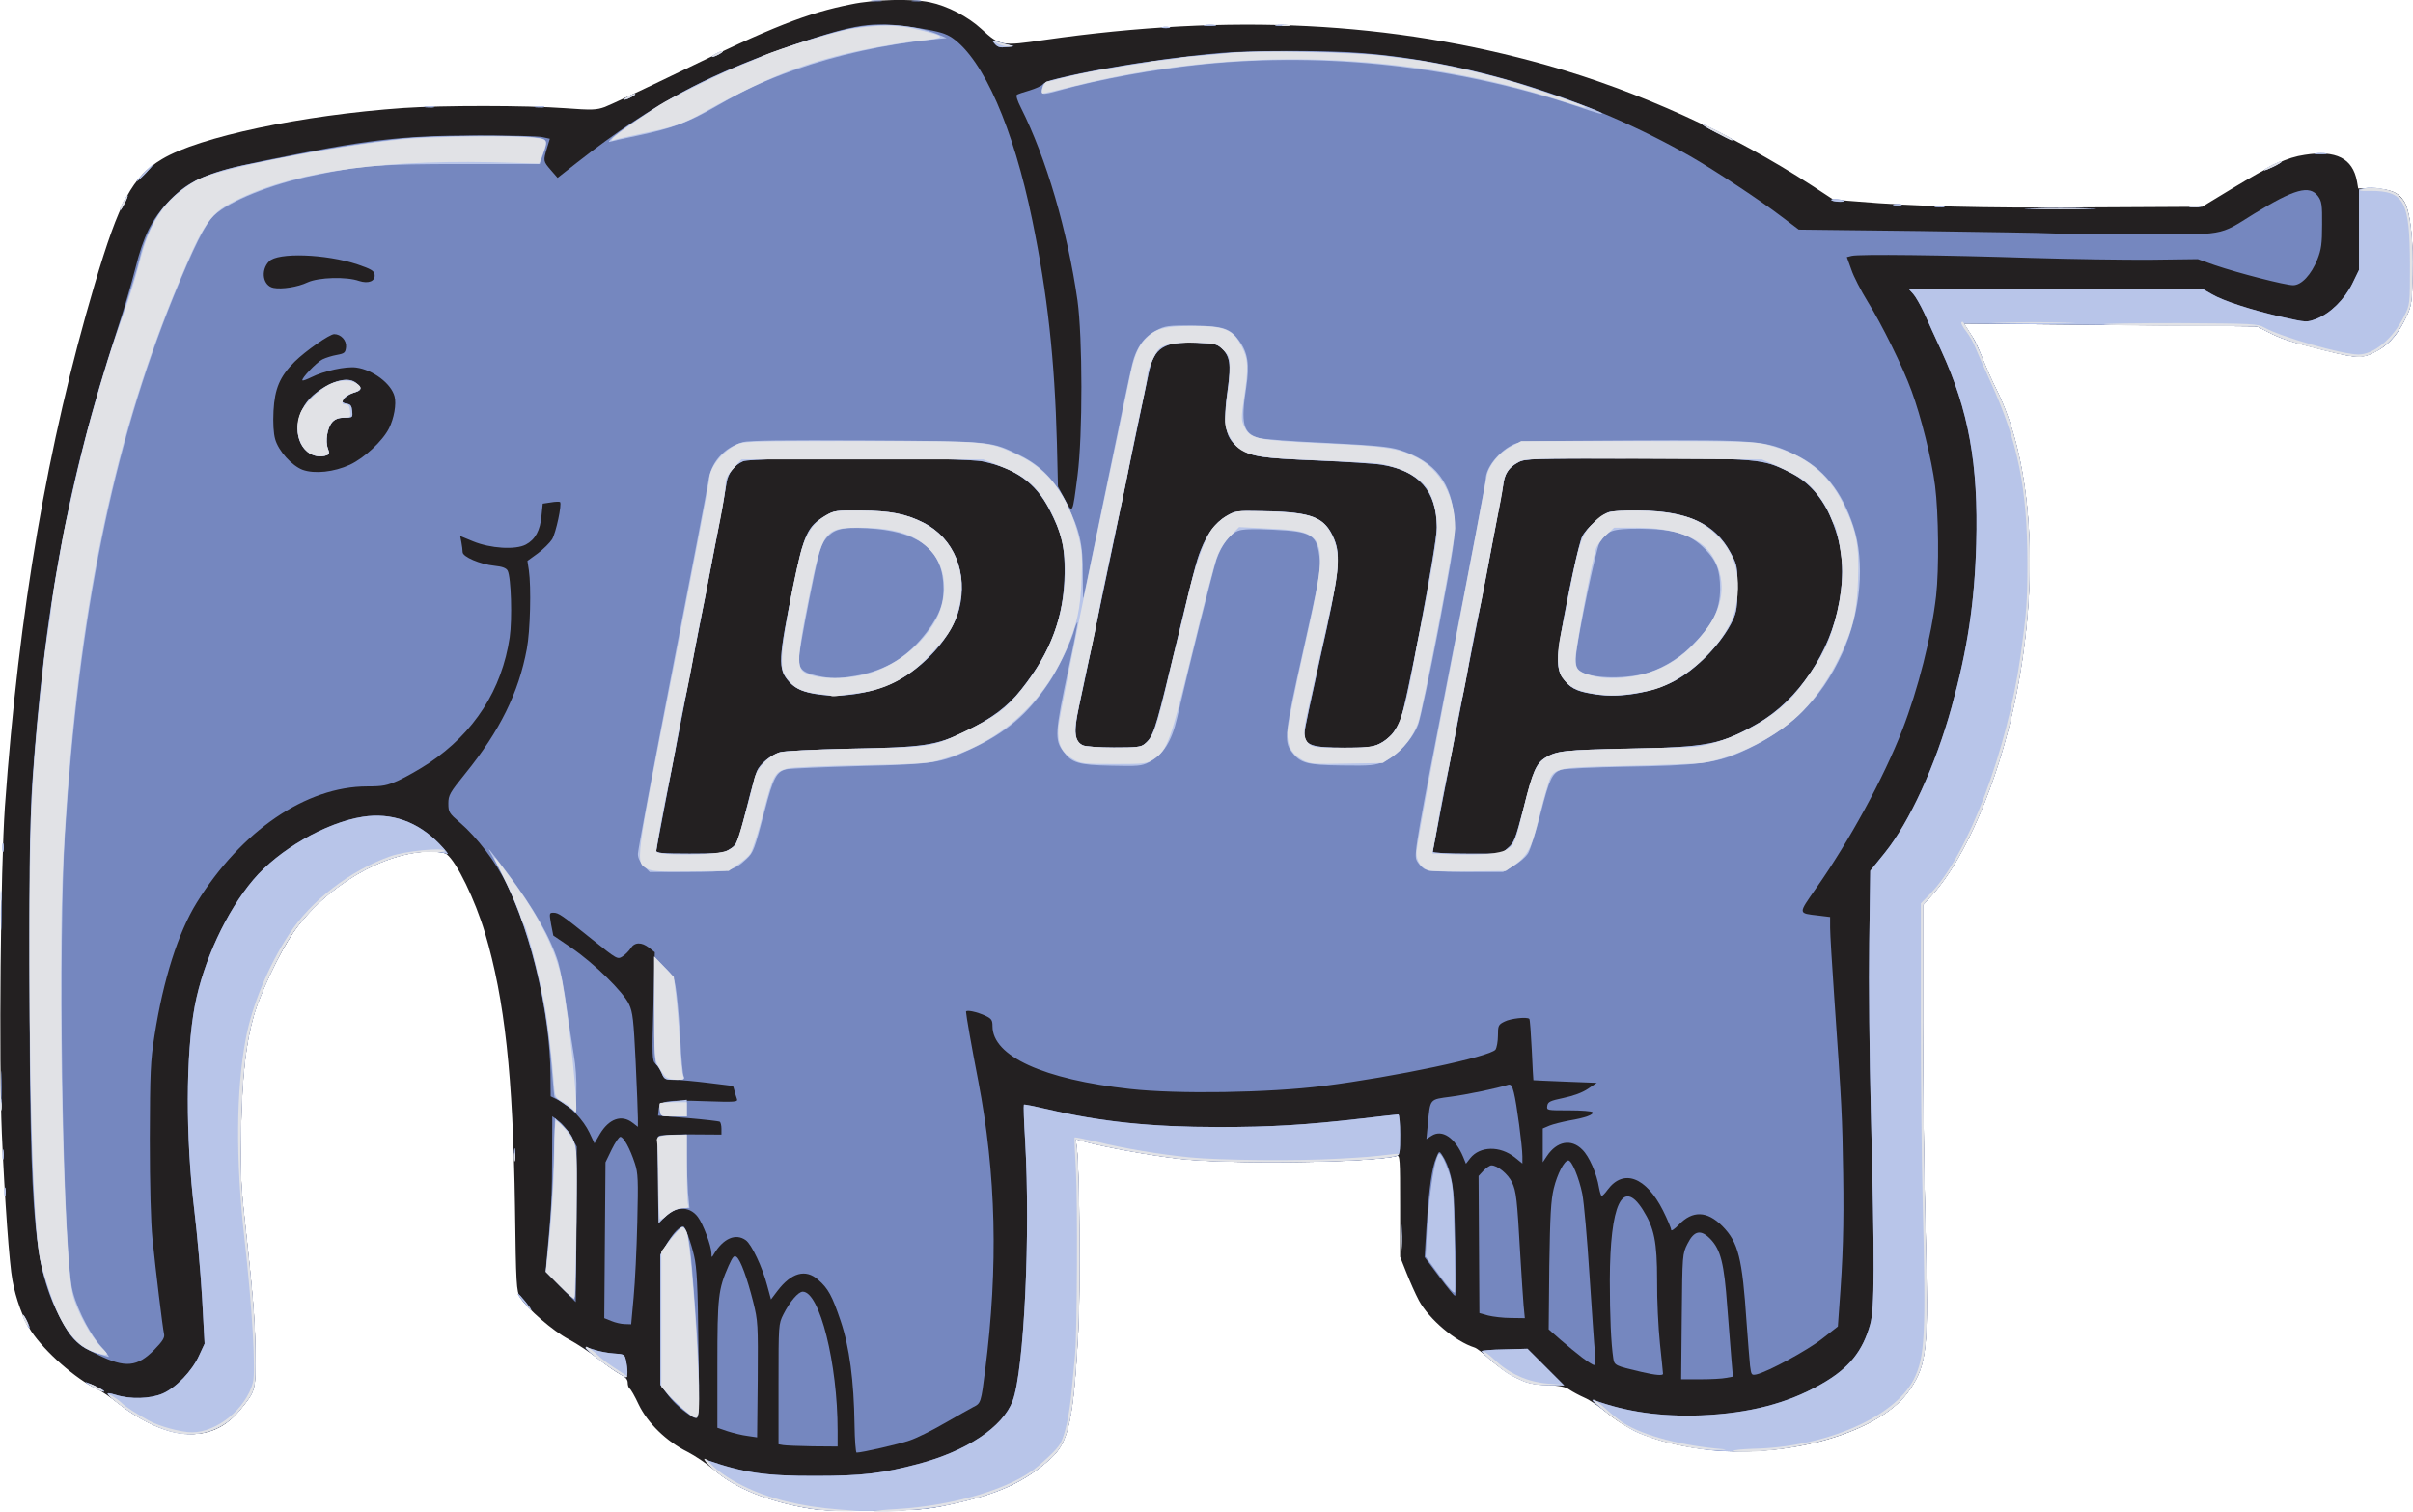 <!DOCTYPE svg PUBLIC "-//W3C//DTD SVG 20010904//EN" "http://www.w3.org/TR/2001/REC-SVG-20010904/DTD/svg10.dtd">
<svg version="1.0" xmlns="http://www.w3.org/2000/svg" width="1184px" height="742px" viewBox="0 0 11840 7420" preserveAspectRatio="xMidYMid meet">
<g id="layer101" fill="#232021" stroke="none">
 <path d="M3976 7405 c-203 -33 -375 -103 -476 -194 -31 -26 -88 -65 -127 -85 -104 -52 -195 -141 -239 -232 -19 -41 -39 -76 -45 -79 -5 -4 -9 -16 -9 -28 0 -16 -11 -29 -37 -42 -21 -11 -69 -45 -108 -76 -38 -30 -103 -73 -144 -95 -78 -41 -207 -153 -239 -207 -18 -30 -20 -61 -25 -442 -10 -646 -50 -1018 -147 -1345 -49 -164 -139 -349 -188 -387 -9 -8 -44 -13 -81 -13 -228 1 -515 170 -672 397 -66 96 -161 295 -193 405 -40 139 -57 291 -63 553 -4 183 -1 275 11 390 47 427 57 545 59 705 2 196 3 194 -76 291 -109 134 -265 154 -455 59 -42 -21 -106 -63 -142 -92 -36 -29 -83 -61 -105 -71 -102 -48 -254 -181 -322 -283 -38 -57 -76 -160 -92 -250 -15 -78 -38 -396 -52 -722 -15 -352 -6 -1299 15 -1602 69 -964 208 -1777 440 -2563 121 -409 185 -529 331 -616 181 -109 686 -216 1185 -251 192 -13 602 -13 791 1 135 10 155 9 197 -6 26 -10 189 -86 362 -170 461 -224 631 -291 847 -334 114 -24 298 -28 385 -10 87 18 188 71 253 131 91 84 98 85 310 54 914 -131 1703 -91 2465 124 451 128 909 336 1301 591 l105 69 115 9 c278 24 604 33 1134 29 l560 -3 145 -88 c197 -119 271 -154 359 -167 154 -24 235 17 256 130 l6 35 72 1 c81 0 124 17 152 60 30 46 47 183 43 353 -3 145 -5 160 -30 214 -37 79 -81 132 -134 163 -77 45 -98 46 -266 4 -168 -42 -210 -55 -284 -93 l-49 -25 -719 -7 -720 -7 17 26 c9 14 23 36 31 49 8 12 28 57 45 100 17 42 46 108 65 145 182 362 217 948 91 1542 -83 390 -242 762 -403 941 l-47 52 0 566 c0 311 6 773 13 1026 15 585 9 656 -76 784 -131 198 -548 331 -943 301 -238 -19 -419 -80 -541 -183 -37 -32 -88 -66 -114 -77 -25 -11 -58 -29 -73 -39 -19 -14 -49 -20 -111 -23 -72 -3 -95 -9 -152 -37 -36 -18 -93 -57 -125 -87 -32 -30 -67 -57 -78 -60 -95 -30 -223 -139 -273 -231 -17 -32 -44 -93 -61 -136 l-31 -78 0 -250 c0 -234 -1 -250 -17 -245 -119 33 -833 42 -1073 13 -147 -18 -350 -55 -449 -81 l-53 -15 6 47 c13 107 18 685 7 892 -23 434 -47 547 -133 626 -127 117 -262 179 -503 230 -105 23 -150 26 -355 30 -172 2 -259 -1 -324 -11z"/>
 </g>
<g id="layer102" fill="#7587bf" stroke="none">
 <path d="M3976 7405 c-207 -34 -378 -104 -477 -196 -30 -28 -45 -47 -34 -44 183 64 292 80 540 79 224 0 325 -12 502 -59 237 -63 414 -181 462 -309 56 -151 88 -816 61 -1280 -6 -93 -8 -171 -6 -174 3 -2 53 8 113 22 263 62 511 88 843 88 257 0 424 -10 703 -42 93 -11 173 -20 178 -20 5 0 9 45 9 99 0 86 -2 100 -17 105 -119 33 -833 42 -1073 13 -147 -18 -350 -55 -449 -81 l-53 -15 6 47 c13 107 18 685 7 892 -23 434 -47 547 -133 626 -127 117 -262 179 -503 230 -105 23 -150 26 -355 30 -172 2 -259 -1 -324 -11z"/>
 <path d="M4193 6993 c-3 -215 -25 -382 -68 -509 -41 -122 -61 -160 -111 -203 -61 -54 -131 -35 -200 56 l-31 41 -18 -66 c-24 -93 -78 -206 -106 -225 -49 -35 -110 -9 -156 68 -11 19 -12 19 -12 -3 -1 -38 -41 -145 -67 -179 -42 -56 -115 -53 -169 7 l-20 22 -5 -208 c-3 -115 -2 -213 2 -218 3 -5 74 -8 157 -8 l151 1 0 -29 c0 -16 -4 -31 -8 -34 -5 -3 -75 -11 -156 -18 l-147 -12 3 -30 c4 -43 35 -48 227 -41 148 5 163 4 157 -11 -3 -9 -9 -27 -12 -40 -3 -13 -7 -24 -8 -24 0 0 -55 -7 -121 -15 -65 -8 -141 -15 -167 -15 -44 0 -49 -2 -61 -32 -8 -18 -22 -39 -31 -47 -16 -14 -17 -35 -10 -281 l7 -266 -28 -22 c-37 -29 -71 -28 -90 2 -9 14 -27 32 -41 41 -24 15 -26 14 -147 -83 -152 -122 -166 -132 -192 -132 -20 0 -20 3 -11 56 l11 56 90 61 c111 76 254 216 282 277 18 39 22 77 32 280 6 129 11 254 11 278 l0 43 -26 -20 c-54 -42 -116 -20 -161 56 l-26 45 -25 -53 c-30 -62 -93 -129 -150 -158 l-40 -20 -1 -109 c-3 -296 -92 -680 -215 -932 -51 -107 -146 -231 -230 -303 -52 -45 -56 -51 -56 -93 0 -41 7 -53 83 -147 170 -210 262 -397 302 -612 17 -89 22 -304 10 -386 l-7 -46 51 -37 c27 -20 59 -52 70 -69 19 -32 49 -172 39 -183 -3 -2 -23 -2 -45 2 l-40 6 -6 59 c-6 72 -31 118 -77 142 -51 27 -174 19 -259 -16 l-63 -26 6 31 c3 17 6 38 6 48 0 23 86 60 157 67 38 4 57 11 64 24 17 32 23 238 10 327 -38 257 -174 469 -397 618 -45 30 -111 67 -147 84 -58 26 -78 30 -155 30 -300 0 -619 218 -837 571 -91 147 -164 378 -207 652 -20 127 -22 180 -23 507 0 228 5 412 13 490 16 157 50 438 57 468 4 17 -7 35 -47 76 -84 86 -143 92 -279 25 -94 -46 -124 -72 -164 -144 -149 -266 -169 -469 -170 -1715 0 -521 4 -814 13 -945 59 -855 178 -1495 412 -2210 33 -99 75 -242 94 -318 40 -158 78 -236 160 -324 102 -109 182 -144 470 -204 502 -103 668 -123 1041 -124 160 0 306 3 326 8 l37 8 -14 46 c-19 63 -19 64 19 108 l33 38 94 -74 c381 -298 666 -449 1135 -602 255 -84 337 -92 549 -58 96 16 128 26 160 48 152 107 298 440 391 893 75 365 110 683 121 1097 l5 211 34 63 c39 73 37 77 62 -116 26 -201 25 -677 0 -860 -49 -342 -153 -699 -278 -947 -17 -33 -25 -59 -19 -63 5 -3 33 -13 62 -21 29 -9 58 -22 64 -29 29 -37 519 -124 874 -155 151 -13 536 -13 697 1 540 44 1114 225 1607 506 117 67 347 219 446 295 l86 65 594 7 c327 5 611 9 630 11 19 2 211 4 427 5 449 2 407 9 582 -100 200 -123 273 -143 315 -87 18 25 21 42 20 140 0 92 -4 122 -23 170 -30 75 -78 127 -119 127 -39 0 -268 -59 -383 -98 l-85 -30 -230 3 c-126 1 -391 -3 -589 -9 -427 -14 -844 -19 -879 -10 l-24 6 22 61 c11 34 48 105 80 157 70 113 173 321 216 440 46 125 98 333 115 465 17 133 20 408 5 540 -23 200 -88 457 -166 658 -92 237 -260 545 -423 777 -89 128 -90 122 12 134 l57 7 0 53 c0 29 9 180 20 337 37 532 40 594 44 869 4 257 -1 416 -19 653 l-7 98 -77 60 c-72 57 -266 162 -322 175 -25 5 -26 3 -32 -43 -3 -26 -10 -122 -17 -213 -21 -315 -40 -392 -119 -472 -75 -75 -146 -77 -213 -7 -21 22 -38 33 -38 26 0 -8 -18 -51 -40 -95 -83 -165 -194 -207 -272 -102 -12 17 -25 30 -29 30 -3 0 -9 -18 -13 -40 -11 -69 -48 -154 -82 -187 -54 -55 -125 -42 -174 32 l-20 30 0 -83 0 -83 33 -14 c17 -7 61 -18 97 -25 78 -13 122 -29 114 -41 -3 -5 -55 -9 -115 -9 -109 0 -110 0 -107 -22 3 -20 14 -25 80 -39 48 -10 92 -26 120 -45 l43 -29 -155 -6 c-85 -3 -155 -7 -156 -7 -1 -1 -4 -68 -8 -149 -4 -81 -9 -150 -12 -152 -11 -11 -92 -2 -121 13 -31 15 -33 20 -33 69 0 29 -6 60 -12 69 -28 35 -495 134 -843 178 -271 34 -716 41 -950 15 -426 -47 -675 -161 -675 -308 0 -30 -5 -37 -34 -51 -43 -20 -96 -31 -96 -20 0 14 28 175 60 339 88 459 99 911 34 1420 -20 159 -21 163 -58 181 -17 9 -81 45 -142 80 -60 35 -137 73 -170 84 -51 18 -235 60 -261 60 -4 0 -9 -62 -10 -137z m-615 -2823 c39 -24 42 -32 88 -213 19 -77 41 -155 48 -172 16 -36 65 -77 113 -93 19 -6 165 -13 340 -17 369 -7 427 -16 568 -84 130 -63 210 -123 277 -208 145 -182 210 -357 212 -573 1 -133 -14 -192 -76 -312 -66 -127 -167 -200 -324 -233 -99 -21 -1128 -22 -1178 -1 -42 18 -74 58 -81 105 -15 96 -35 202 -185 969 -88 453 -160 830 -160 838 0 11 30 14 163 14 144 0 166 -2 195 -20z m3821 -8 c30 -25 36 -41 76 -192 48 -189 63 -223 108 -251 56 -34 95 -38 402 -44 399 -8 458 -20 640 -124 198 -114 357 -350 400 -596 29 -166 14 -293 -48 -429 -46 -99 -111 -167 -201 -211 -127 -63 -150 -65 -751 -65 -507 0 -542 1 -575 19 -48 25 -69 58 -75 116 -4 28 -82 441 -176 919 -93 477 -169 872 -169 877 0 5 76 9 168 9 l168 0 33 -28z m-1783 -510 c41 -33 53 -69 124 -362 119 -491 129 -533 152 -590 32 -82 73 -136 125 -166 44 -27 50 -27 187 -25 232 4 297 29 342 136 35 83 24 176 -65 569 -44 198 -81 371 -81 385 1 59 34 71 201 71 108 0 136 -3 167 -19 49 -25 76 -56 102 -114 29 -64 180 -861 180 -948 0 -178 -88 -279 -270 -308 -36 -6 -180 -15 -320 -21 -273 -12 -314 -18 -372 -56 -76 -49 -90 -113 -63 -300 16 -115 10 -157 -30 -194 -22 -21 -38 -25 -118 -28 -166 -7 -214 22 -241 150 -9 40 -83 397 -165 793 -83 396 -161 774 -176 839 -28 132 -24 174 18 194 12 6 81 11 152 11 109 0 133 -2 151 -17z m-3899 -1371 c72 -34 160 -116 192 -179 24 -48 37 -118 27 -156 -16 -63 -106 -131 -188 -142 -51 -7 -160 17 -219 47 -23 11 -43 19 -45 16 -8 -7 68 -88 98 -103 16 -8 48 -18 71 -22 38 -7 42 -11 45 -39 3 -32 -25 -63 -58 -63 -23 0 -140 82 -194 135 -73 73 -98 132 -104 242 -3 60 0 109 8 138 16 58 82 131 135 151 59 21 154 11 232 -25z m-208 -895 c54 -25 191 -29 253 -7 46 15 81 1 76 -32 -2 -18 -19 -27 -83 -49 -157 -52 -393 -60 -435 -15 -43 45 -30 120 22 130 40 8 119 -4 167 -27z"/>
 <path d="M4030 3410 c-84 -10 -126 -28 -159 -65 -55 -63 -53 -106 24 -481 50 -242 68 -281 153 -331 45 -27 52 -28 177 -27 142 1 220 16 305 59 151 76 221 247 176 425 -34 133 -172 288 -319 359 -105 51 -245 75 -357 61z"/>
 <path d="M7835 3409 c-88 -13 -121 -26 -153 -64 -43 -48 -47 -93 -22 -237 34 -196 88 -446 104 -476 20 -39 99 -110 133 -119 15 -4 82 -7 148 -7 236 2 369 64 446 206 33 61 34 67 34 173 0 91 -4 118 -22 157 -52 113 -181 246 -294 304 -110 55 -255 79 -374 63z"/>
 <path d="M1508 2217 c-74 -61 -60 -199 28 -276 76 -67 166 -95 208 -64 33 24 33 39 -1 48 -29 7 -63 32 -63 46 0 4 10 9 23 11 17 2 23 11 25 36 3 31 2 32 -37 32 -28 0 -46 6 -60 21 -25 27 -36 94 -22 131 8 21 7 27 -5 32 -31 12 -70 5 -96 -17z"/>
 <path d="M8414 7120 c-129 -11 -294 -50 -387 -93 -62 -29 -252 -171 -206 -155 159 58 328 82 524 75 237 -10 425 -58 591 -153 136 -77 204 -161 241 -295 21 -77 22 -289 3 -1039 -7 -267 -11 -643 -8 -835 l5 -351 72 -89 c121 -150 249 -431 327 -714 78 -284 113 -513 121 -801 11 -391 -37 -657 -172 -950 -29 -63 -67 -146 -84 -185 -18 -38 -42 -80 -53 -92 l-21 -23 722 0 722 0 42 24 c56 33 195 78 344 112 121 27 121 27 169 9 68 -26 138 -95 177 -174 l32 -66 0 -197 0 -198 28 -6 c40 -8 119 5 154 26 16 10 37 33 45 51 26 55 40 186 36 345 -3 137 -5 154 -30 207 -37 79 -81 132 -134 163 -77 45 -98 46 -266 4 -168 -42 -210 -55 -284 -93 l-49 -25 -719 -7 -720 -7 17 26 c9 14 23 36 31 49 8 12 28 57 45 100 17 42 46 108 65 145 182 362 217 948 91 1542 -83 390 -242 762 -403 941 l-47 52 0 566 c0 311 6 773 13 1026 15 585 9 656 -76 784 -132 199 -557 332 -958 301z"/>
 <path d="M3843 7093 l-23 -4 0 -295 c0 -293 0 -295 24 -343 32 -63 73 -111 95 -111 83 0 171 353 171 682 l0 78 -122 -1 c-68 -1 -133 -4 -145 -6z"/>
 <path d="M3668 7048 c-26 -3 -70 -14 -98 -23 l-50 -17 0 -310 c0 -333 4 -369 55 -485 21 -46 27 -53 40 -43 19 16 51 102 81 221 23 93 24 108 22 381 l-3 283 -47 -7z"/>
 <path d="M833 7025 c-71 -20 -156 -64 -229 -119 -90 -67 -97 -78 -37 -60 73 23 170 20 231 -6 65 -28 145 -111 179 -187 l27 -58 -12 -220 c-7 -121 -24 -314 -38 -430 -44 -361 -43 -771 2 -1009 42 -218 154 -461 287 -618 124 -147 356 -281 537 -309 141 -22 270 24 375 132 33 34 50 56 38 50 -12 -6 -50 -11 -85 -11 -229 1 -521 177 -678 409 -60 90 -154 290 -184 393 -40 139 -57 291 -63 553 -4 183 -1 275 11 390 47 427 57 545 59 705 2 196 3 194 -76 291 -84 103 -211 142 -344 104z"/>
 <path d="M3380 6943 c-40 -27 -81 -65 -111 -107 l-29 -39 0 -320 0 -319 36 -59 c30 -50 58 -79 77 -79 9 0 38 79 53 145 13 56 18 144 21 433 5 391 6 380 -47 345z"/>
 <path d="M458 6809 c-21 -11 -38 -22 -38 -24 0 -5 79 32 89 41 12 11 -18 1 -51 -17z"/>
 <path d="M7477 6780 c-26 -11 -60 -28 -75 -37 -38 -23 -132 -103 -132 -111 0 -4 51 -8 113 -9 l112 -3 90 90 90 90 -75 -1 c-50 0 -91 -7 -123 -19z"/>
 <path d="M8252 6463 c3 -306 3 -308 28 -358 33 -66 66 -72 114 -22 49 52 66 119 81 327 8 102 17 221 21 266 l7 81 -33 6 c-18 4 -75 7 -127 7 l-94 0 3 -307z"/>
 <path d="M3012 6725 c-60 -39 -144 -106 -139 -111 1 -2 21 3 44 11 23 8 65 16 95 18 50 3 53 5 59 32 10 44 10 85 1 85 -4 0 -31 -16 -60 -35z"/>
 <path d="M8055 6734 c-129 -30 -134 -32 -139 -67 -11 -73 -17 -207 -17 -384 1 -372 62 -503 162 -345 56 89 70 157 70 347 -1 94 6 233 14 310 8 77 15 143 15 148 0 10 -36 7 -105 -9z"/>
 <path d="M7763 6663 c-26 -20 -74 -59 -106 -87 l-58 -51 3 -310 c4 -251 8 -324 22 -382 17 -70 51 -136 71 -137 17 -2 53 85 69 164 8 41 24 219 35 395 12 176 23 348 27 383 3 39 2 62 -4 62 -6 0 -32 -17 -59 -37z"/>
 <path d="M125 6489 c-9 -17 -15 -33 -13 -35 3 -2 12 12 21 31 21 43 13 47 -8 4z"/>
 <path d="M3000 6484 l-35 -14 3 -383 3 -382 30 -62 c17 -35 36 -63 43 -63 16 0 48 59 71 130 16 48 17 81 12 290 -3 129 -11 295 -18 368 l-12 132 -31 -1 c-17 0 -47 -7 -66 -15z"/>
 <path d="M7302 6457 l-43 -12 -2 -337 -2 -336 24 -26 c14 -14 31 -26 39 -26 30 0 81 42 101 83 21 45 25 79 41 362 6 99 13 208 16 243 l6 62 -69 -1 c-37 0 -87 -6 -111 -12z"/>
 <path d="M2584 6408 c-30 -34 -47 -58 -42 -58 3 0 19 18 37 40 34 43 38 55 5 18z"/>
 <path d="M2751 6316 l-74 -75 7 -78 c21 -220 25 -304 25 -486 l1 -198 33 25 c19 14 46 48 61 75 l26 49 -2 381 -3 382 -74 -75z"/>
 <path d="M7061 6265 l-71 -95 10 -157 c12 -184 26 -281 47 -330 13 -33 15 -34 27 -17 39 57 59 140 62 264 10 325 10 430 3 430 -4 0 -39 -43 -78 -95z"/>
 <path d="M6874 6070 c0 -63 1 -89 3 -57 2 31 2 83 0 115 -2 31 -3 5 -3 -58z"/>
 <path d="M22 5850 c0 -19 2 -27 5 -17 2 9 2 25 0 35 -3 9 -5 1 -5 -18z"/>
 <path d="M2523 5665 c0 -27 2 -38 4 -22 2 15 2 37 0 50 -2 12 -4 0 -4 -28z"/>
 <path d="M7180 5680 c-40 -96 -104 -139 -156 -105 l-25 16 7 -73 c12 -127 7 -121 112 -135 77 -10 227 -41 283 -59 13 -3 19 6 27 38 14 53 42 267 42 314 l0 35 -37 -30 c-73 -58 -171 -56 -219 4 l-21 27 -13 -32z"/>
 <path d="M13 5665 c0 -22 2 -30 4 -17 2 12 2 30 0 40 -3 9 -5 -1 -4 -23z"/>
 <path d="M4 5335 c0 -71 1 -99 3 -62 2 37 2 96 0 130 -2 34 -3 4 -3 -68z"/>
 <path d="M4 4485 c0 -71 1 -99 3 -62 2 37 2 96 0 130 -2 34 -3 4 -3 -68z"/>
 <path d="M12 4160 c0 -19 2 -27 5 -17 2 9 2 25 0 35 -3 9 -5 1 -5 -18z"/>
 <path d="M590 1026 c0 -11 30 -66 36 -66 2 0 -3 15 -12 33 -19 36 -24 44 -24 33z"/>
 <path d="M9968 1023 c78 -2 206 -2 285 0 78 1 14 3 -143 3 -157 0 -221 -2 -142 -3z"/>
 <path d="M9498 1013 c12 -2 30 -2 40 0 9 3 -1 5 -23 4 -22 0 -30 -2 -17 -4z"/>
 <path d="M10748 1013 c12 -2 32 -2 45 0 12 2 2 4 -23 4 -25 0 -35 -2 -22 -4z"/>
 <path d="M9293 1003 c9 -2 25 -2 35 0 9 3 1 5 -18 5 -19 0 -27 -2 -17 -5z"/>
 <path d="M8986 982 c-2 -4 11 -6 30 -4 19 2 34 6 34 8 0 8 -59 4 -64 -4z"/>
 <path d="M705 850 c21 -22 41 -40 44 -40 3 0 -13 18 -34 40 -21 22 -41 40 -44 40 -3 0 13 -18 34 -40z"/>
 <path d="M11110 835 c0 -7 81 -47 86 -43 2 3 -17 14 -41 26 -25 12 -45 20 -45 17z"/>
 <path d="M11363 753 c15 -2 37 -2 50 0 12 2 0 4 -28 4 -27 0 -38 -2 -22 -4z"/>
 <path d="M8420 650 c-41 -21 -72 -39 -67 -40 10 0 147 69 147 75 0 7 3 8 -80 -35z"/>
 <path d="M2088 523 c12 -2 30 -2 40 0 9 3 -1 5 -23 4 -22 0 -30 -2 -17 -4z"/>
 <path d="M2628 523 c12 -2 30 -2 40 0 9 3 -1 5 -23 4 -22 0 -30 -2 -17 -4z"/>
 <path d="M3080 475 c14 -8 30 -14 35 -14 6 0 -1 6 -15 14 -14 8 -29 14 -35 14 -5 0 1 -6 15 -14z"/>
 <path d="M3510 265 c14 -8 30 -14 35 -14 6 0 -1 6 -15 14 -14 8 -29 14 -35 14 -5 0 1 -6 15 -14z"/>
 <path d="M4882 216 c-16 -18 -16 -19 8 -12 14 4 39 11 55 15 l30 8 -38 4 c-29 4 -42 0 -55 -15z"/>
 <path d="M5703 133 c9 -2 25 -2 35 0 9 3 1 5 -18 5 -19 0 -27 -2 -17 -5z"/>
 <path d="M5913 123 c15 -2 37 -2 50 0 12 2 0 4 -28 4 -27 0 -38 -2 -22 -4z"/>
 <path d="M6263 123 c15 -2 39 -2 55 0 15 2 2 4 -28 4 -30 0 -43 -2 -27 -4z"/>
 <path d="M4278 3 c12 -2 32 -2 45 0 12 2 2 4 -23 4 -25 0 -35 -2 -22 -4z"/>
 <path d="M4478 3 c12 -2 30 -2 40 0 9 3 -1 5 -23 4 -22 0 -30 -2 -17 -4z"/>
 </g>
<g id="layer103" fill="#b8c5e9" stroke="none">
 <path d="M3976 7405 c-207 -34 -378 -104 -477 -196 -30 -28 -45 -47 -34 -44 183 64 292 80 540 79 224 0 325 -12 502 -59 237 -63 414 -181 462 -309 56 -151 88 -816 61 -1280 -6 -93 -8 -171 -6 -174 3 -2 53 8 113 22 263 62 511 88 843 88 257 0 424 -10 703 -42 93 -11 173 -20 178 -20 5 0 9 45 9 99 0 86 -2 100 -17 105 -119 33 -833 42 -1073 13 -147 -18 -350 -55 -449 -81 l-53 -15 6 47 c13 107 18 685 7 892 -23 434 -47 547 -133 626 -127 117 -262 179 -503 230 -105 23 -150 26 -355 30 -172 2 -259 -1 -324 -11z"/>
 <path d="M8414 7120 c-129 -11 -294 -50 -387 -93 -62 -29 -252 -171 -206 -155 159 58 328 82 524 75 237 -10 425 -58 591 -153 136 -77 204 -161 241 -295 21 -77 22 -289 3 -1039 -7 -267 -11 -643 -8 -835 l5 -351 72 -89 c121 -150 249 -431 327 -714 78 -284 113 -513 121 -801 11 -391 -37 -657 -172 -950 -29 -63 -67 -146 -84 -185 -18 -38 -42 -80 -53 -92 l-21 -23 722 0 722 0 42 24 c56 33 195 78 344 112 121 27 121 27 169 9 68 -26 138 -95 177 -174 l32 -66 0 -197 0 -198 28 -6 c40 -8 119 5 154 26 16 10 37 33 45 51 26 55 40 186 36 345 -3 137 -5 154 -30 207 -37 79 -81 132 -134 163 -77 45 -98 46 -266 4 -168 -42 -210 -55 -284 -93 l-49 -25 -719 -7 -720 -7 17 26 c9 14 23 36 31 49 8 12 28 57 45 100 17 42 46 108 65 145 182 362 217 948 91 1542 -83 390 -242 762 -403 941 l-47 52 0 566 c0 311 6 773 13 1026 15 585 9 656 -76 784 -132 199 -557 332 -958 301z"/>
 <path d="M833 7025 c-71 -20 -156 -64 -229 -119 -90 -67 -97 -78 -37 -60 73 23 170 20 231 -6 65 -28 145 -111 179 -187 l27 -58 -12 -220 c-7 -121 -24 -314 -38 -430 -44 -361 -43 -771 2 -1009 42 -218 154 -461 287 -618 124 -147 356 -281 537 -309 141 -22 270 24 375 132 33 34 50 56 38 50 -12 -6 -50 -11 -85 -11 -229 1 -521 177 -678 409 -60 90 -154 290 -184 393 -40 139 -57 291 -63 553 -4 183 -1 275 11 390 47 427 57 545 59 705 2 196 3 194 -76 291 -84 103 -211 142 -344 104z"/>
 <path d="M3356 6921 c-26 -21 -64 -58 -82 -81 l-34 -43 0 -319 0 -319 25 -43 c13 -23 38 -55 55 -71 26 -25 33 -27 40 -15 21 31 29 94 49 365 25 323 28 565 9 565 -7 0 -35 -18 -62 -39z"/>
 <path d="M458 6809 c-21 -11 -38 -22 -38 -24 0 -5 79 32 89 41 12 11 -18 1 -51 -17z"/>
 <path d="M7477 6780 c-26 -11 -60 -28 -75 -37 -38 -23 -132 -103 -132 -111 0 -4 51 -8 113 -9 l112 -3 90 90 90 90 -75 -1 c-50 0 -91 -7 -123 -19z"/>
 <path d="M3012 6725 c-60 -39 -144 -106 -139 -111 1 -2 21 3 44 11 23 8 65 16 95 18 50 3 53 5 59 32 10 44 10 85 1 85 -4 0 -31 -16 -60 -35z"/>
 <path d="M475 6642 c-62 -22 -86 -38 -126 -88 -53 -67 -95 -160 -138 -309 -44 -152 -62 -549 -66 -1425 -3 -640 1 -827 25 -1120 65 -810 183 -1410 420 -2120 43 -129 86 -269 95 -310 23 -101 74 -206 132 -270 92 -102 205 -156 408 -195 50 -9 153 -30 230 -45 167 -34 366 -64 530 -81 136 -14 551 -17 638 -5 65 8 67 13 41 86 l-16 45 -382 0 c-402 0 -494 7 -731 57 -204 42 -410 125 -485 196 -44 43 -98 151 -199 399 -298 738 -464 1561 -532 2633 -33 528 -14 1887 31 2215 13 88 80 228 145 303 26 28 43 52 38 52 -4 -1 -30 -8 -58 -18z"/>
 <path d="M125 6489 c-9 -17 -15 -33 -13 -35 3 -2 12 12 21 31 21 43 13 47 -8 4z"/>
 <path d="M2584 6408 c-30 -34 -47 -58 -42 -58 3 0 19 18 37 40 34 43 38 55 5 18z"/>
 <path d="M2746 6311 l-68 -69 16 -173 c9 -96 20 -265 23 -377 l6 -203 34 33 c75 72 75 67 72 466 -1 197 -5 365 -8 375 -5 14 -19 5 -75 -52z"/>
 <path d="M7065 6263 l-70 -95 7 -132 c8 -140 30 -305 48 -352 11 -28 12 -28 26 -9 8 11 24 49 36 85 18 57 21 96 25 316 3 137 4 257 2 266 -3 11 -29 -18 -74 -79z"/>
 <path d="M6874 6070 c0 -63 1 -89 3 -57 2 31 2 83 0 115 -2 31 -3 5 -3 -58z"/>
 <path d="M3228 5794 c-2 -115 -2 -211 0 -214 2 -2 34 -6 73 -8 l69 -4 0 104 c0 58 3 139 6 181 l7 77 -27 0 c-33 0 -62 14 -98 48 l-27 25 -3 -209z"/>
 <path d="M22 5850 c0 -19 2 -27 5 -17 2 9 2 25 0 35 -3 9 -5 1 -5 -18z"/>
 <path d="M2523 5665 c0 -27 2 -38 4 -22 2 15 2 37 0 50 -2 12 -4 0 -4 -28z"/>
 <path d="M13 5665 c0 -22 2 -30 4 -17 2 12 2 30 0 40 -3 9 -5 -1 -4 -23z"/>
 <path d="M3238 5450 c-3 -17 -2 -32 1 -34 3 -2 34 -7 69 -11 l62 -7 0 41 0 41 -64 0 c-63 0 -64 0 -68 -30z"/>
 <path d="M3 5420 c0 -25 2 -35 4 -22 2 12 2 32 0 45 -2 12 -4 2 -4 -23z"/>
 <path d="M2775 5423 c-27 -19 -52 -36 -54 -38 -2 -2 -7 -57 -12 -122 -30 -420 -131 -782 -294 -1063 -33 -56 -20 -41 73 83 130 173 214 320 251 440 11 37 30 136 41 220 12 83 28 190 36 237 9 49 14 126 12 181 l-3 96 -50 -34z"/>
 <path d="M3246 5266 c-8 -18 -19 -37 -25 -40 -8 -5 -11 -89 -11 -269 l0 -262 49 50 c49 49 50 52 61 135 6 47 15 153 19 235 4 83 11 158 16 168 6 15 1 17 -44 17 -48 0 -51 -2 -65 -34z"/>
 <path d="M3 4395 c0 -22 2 -30 4 -17 2 12 2 30 0 40 -3 9 -5 -1 -4 -23z"/>
 <path d="M3159 4251 c-19 -20 -29 -40 -29 -60 0 -17 76 -424 169 -904 93 -479 172 -894 176 -922 12 -95 76 -168 170 -195 29 -8 201 -10 605 -8 626 4 612 3 755 73 101 49 175 126 230 239 64 131 79 197 78 346 0 69 1 121 3 115 1 -5 53 -253 114 -550 61 -297 117 -567 126 -600 20 -80 58 -133 117 -163 44 -23 58 -25 178 -24 150 2 185 13 229 74 43 59 52 117 35 229 -28 179 -15 227 63 249 20 6 170 17 332 24 237 12 307 18 357 34 177 56 259 163 270 352 4 76 -4 129 -76 513 -45 235 -91 452 -102 482 -27 72 -104 156 -168 183 -43 19 -65 21 -207 19 -173 -2 -204 -11 -247 -68 -38 -52 -33 -91 58 -499 73 -324 86 -394 81 -441 -12 -125 -36 -140 -231 -149 -100 -5 -149 -3 -171 6 -41 16 -79 67 -105 140 -16 49 -132 512 -193 777 -27 117 -69 183 -140 219 -34 18 -55 19 -185 16 -159 -3 -192 -13 -234 -70 -43 -58 -41 -91 27 -412 26 -120 45 -220 43 -222 -2 -2 -12 22 -21 54 -22 67 -76 178 -119 242 -106 158 -211 247 -388 329 -145 67 -177 72 -539 81 -179 5 -339 12 -356 15 -53 9 -69 39 -112 205 -50 191 -55 204 -89 236 -63 59 -86 64 -288 64 l-187 0 -29 -29z m419 -81 c39 -24 42 -32 88 -213 19 -77 41 -155 48 -172 16 -36 65 -77 113 -93 19 -6 165 -13 340 -17 369 -7 427 -16 568 -84 130 -63 210 -123 277 -208 145 -182 210 -357 212 -573 1 -133 -14 -192 -76 -312 -66 -127 -167 -200 -324 -233 -99 -21 -1128 -22 -1178 -1 -42 18 -74 58 -81 105 -15 96 -35 202 -185 969 -88 453 -160 830 -160 838 0 11 30 14 163 14 144 0 166 -2 195 -20z m2038 -518 c41 -33 53 -69 124 -362 119 -491 129 -533 152 -590 32 -82 73 -136 125 -166 44 -27 50 -27 187 -25 232 4 297 29 342 136 35 83 24 176 -65 569 -44 198 -81 371 -81 385 1 59 34 71 201 71 108 0 136 -3 167 -19 49 -25 76 -56 102 -114 29 -64 180 -861 180 -948 0 -178 -88 -279 -270 -308 -36 -6 -180 -15 -320 -21 -273 -12 -314 -18 -372 -56 -76 -49 -90 -113 -63 -300 16 -115 10 -157 -30 -194 -22 -21 -38 -25 -118 -28 -166 -7 -214 22 -241 150 -9 40 -83 397 -165 793 -83 396 -161 774 -176 839 -28 132 -24 174 18 194 12 6 81 11 152 11 109 0 133 -2 151 -17z"/>
 <path d="M4030 3410 c-84 -10 -126 -28 -159 -65 -55 -63 -53 -106 24 -481 50 -242 68 -281 153 -331 45 -27 52 -28 177 -27 142 1 220 16 305 59 151 76 221 247 176 425 -34 133 -172 288 -319 359 -105 51 -245 75 -357 61z m172 -94 c148 -27 254 -93 347 -216 67 -90 86 -148 79 -244 -14 -167 -132 -250 -372 -263 -129 -7 -168 4 -209 58 -21 28 -34 78 -76 290 -28 142 -51 272 -51 291 0 51 19 69 86 84 77 16 103 16 196 0z"/>
 <path d="M6989 4265 c-14 -8 -32 -28 -39 -45 -12 -29 3 -116 163 -938 98 -499 177 -917 177 -930 0 -53 58 -129 125 -165 39 -22 48 -22 589 -25 627 -3 660 0 804 69 138 66 229 178 286 352 58 175 37 422 -54 622 -104 231 -264 385 -506 490 -118 51 -215 63 -554 68 -162 3 -306 10 -320 15 -44 17 -57 44 -100 212 -23 91 -51 180 -62 198 -11 18 -43 46 -72 62 l-51 30 -180 0 c-136 -1 -186 -4 -206 -15z m410 -103 c30 -25 36 -41 76 -192 48 -189 63 -223 108 -251 56 -34 95 -38 402 -44 399 -8 458 -20 640 -124 198 -114 357 -350 400 -596 29 -166 14 -293 -48 -429 -46 -99 -111 -167 -201 -211 -127 -63 -150 -65 -751 -65 -507 0 -542 1 -575 19 -48 25 -69 58 -75 116 -4 28 -82 441 -176 919 -93 477 -169 872 -169 877 0 5 76 9 168 9 l168 0 33 -28z"/>
 <path d="M7835 3409 c-88 -13 -121 -26 -153 -64 -43 -48 -47 -93 -22 -237 34 -196 88 -446 104 -476 20 -39 99 -110 133 -119 15 -4 82 -7 148 -7 236 2 369 64 446 206 33 61 34 67 34 173 0 91 -4 118 -22 157 -52 113 -181 246 -294 304 -110 55 -255 79 -374 63z m225 -100 c78 -18 171 -70 235 -134 109 -108 144 -177 145 -284 0 -94 -17 -138 -76 -198 -72 -73 -152 -97 -321 -98 -134 0 -159 9 -195 71 -17 30 -104 446 -114 544 -4 39 -2 60 9 74 31 41 188 53 317 25z"/>
 <path d="M12 4160 c0 -19 2 -27 5 -17 2 9 2 25 0 35 -3 9 -5 1 -5 -18z"/>
 <path d="M1508 2217 c-74 -61 -60 -199 28 -276 76 -67 166 -95 208 -64 33 24 33 39 -1 48 -29 7 -63 32 -63 46 0 4 10 9 23 11 17 2 23 11 25 36 3 31 2 32 -37 32 -28 0 -46 6 -60 21 -25 27 -36 94 -22 131 8 21 7 27 -5 32 -31 12 -70 5 -96 -17z"/>
 <path d="M590 1026 c0 -11 30 -66 36 -66 2 0 -3 15 -12 33 -19 36 -24 44 -24 33z"/>
 <path d="M9968 1023 c78 -2 206 -2 285 0 78 1 14 3 -143 3 -157 0 -221 -2 -142 -3z"/>
 <path d="M9498 1013 c12 -2 30 -2 40 0 9 3 -1 5 -23 4 -22 0 -30 -2 -17 -4z"/>
 <path d="M10748 1013 c12 -2 32 -2 45 0 12 2 2 4 -23 4 -25 0 -35 -2 -22 -4z"/>
 <path d="M9293 1003 c9 -2 25 -2 35 0 9 3 1 5 -18 5 -19 0 -27 -2 -17 -5z"/>
 <path d="M8986 982 c-2 -4 11 -6 30 -4 19 2 34 6 34 8 0 8 -59 4 -64 -4z"/>
 <path d="M705 850 c21 -22 41 -40 44 -40 3 0 -13 18 -34 40 -21 22 -41 40 -44 40 -3 0 13 -18 34 -40z"/>
 <path d="M11110 835 c0 -7 81 -47 86 -43 2 3 -17 14 -41 26 -25 12 -45 20 -45 17z"/>
 <path d="M11363 753 c15 -2 37 -2 50 0 12 2 0 4 -28 4 -27 0 -38 -2 -22 -4z"/>
 <path d="M3005 675 c65 -56 270 -186 392 -248 261 -133 660 -275 833 -297 139 -18 274 -3 380 42 l35 15 -70 7 c-235 24 -472 77 -675 149 -154 55 -242 96 -390 181 -134 77 -209 105 -378 141 -68 14 -131 28 -140 31 -9 3 -3 -6 13 -21z"/>
 <path d="M8420 650 c-41 -21 -72 -39 -67 -40 10 0 147 69 147 75 0 7 3 8 -80 -35z"/>
 <path d="M7726 518 c-581 -193 -1222 -264 -1826 -202 -235 24 -505 73 -702 128 -91 25 -94 24 -82 -21 5 -18 19 -25 73 -37 279 -63 562 -106 844 -127 193 -14 590 -7 772 15 235 28 418 67 650 136 140 42 391 133 404 145 9 9 -15 3 -133 -37z"/>
 <path d="M2088 523 c12 -2 30 -2 40 0 9 3 -1 5 -23 4 -22 0 -30 -2 -17 -4z"/>
 <path d="M2628 523 c12 -2 30 -2 40 0 9 3 -1 5 -23 4 -22 0 -30 -2 -17 -4z"/>
 <path d="M3080 475 c14 -8 30 -14 35 -14 6 0 -1 6 -15 14 -14 8 -29 14 -35 14 -5 0 1 -6 15 -14z"/>
 <path d="M3510 265 c14 -8 30 -14 35 -14 6 0 -1 6 -15 14 -14 8 -29 14 -35 14 -5 0 1 -6 15 -14z"/>
 <path d="M4882 216 c-16 -18 -16 -19 8 -12 14 4 39 11 55 15 l30 8 -38 4 c-29 4 -42 0 -55 -15z"/>
 <path d="M5703 133 c9 -2 25 -2 35 0 9 3 1 5 -18 5 -19 0 -27 -2 -17 -5z"/>
 <path d="M5913 123 c15 -2 37 -2 50 0 12 2 0 4 -28 4 -27 0 -38 -2 -22 -4z"/>
 <path d="M6263 123 c15 -2 39 -2 55 0 15 2 2 4 -28 4 -30 0 -43 -2 -27 -4z"/>
 </g>
<g id="layer104" fill="#e1e2e6" stroke="none">
 <path d="M3976 7404 c-201 -31 -376 -102 -477 -194 -30 -27 -49 -49 -42 -50 6 0 18 8 25 18 23 31 92 80 164 115 124 62 283 102 469 116 107 8 108 8 30 9 -44 0 -120 -6 -169 -14z"/>
 <path d="M4290 7418 c3 -3 52 -8 110 -11 285 -17 569 -103 695 -212 66 -57 96 -88 110 -114 23 -46 43 -141 54 -261 6 -63 13 -140 16 -170 10 -106 13 -756 4 -909 -5 -85 -8 -156 -6 -158 2 -2 51 8 108 21 140 34 308 62 459 77 142 14 529 18 731 6 127 -7 156 -9 264 -22 26 -3 35 -2 25 4 -62 36 -823 49 -1080 18 -146 -18 -350 -55 -449 -81 l-53 -15 6 47 c13 107 18 685 7 892 -23 434 -47 547 -133 626 -130 119 -280 186 -524 234 -99 19 -356 40 -344 28z"/>
 <path d="M8506 7122 c-3 -5 40 -9 95 -11 353 -7 694 -154 789 -340 55 -109 61 -213 44 -876 -5 -198 -9 -608 -9 -910 l0 -551 48 -49 c184 -191 376 -700 442 -1170 29 -210 33 -261 33 -450 0 -366 -46 -596 -181 -891 -35 -76 -69 -155 -77 -174 -7 -19 -26 -52 -42 -73 -17 -21 -27 -41 -24 -44 7 -7 4 -11 43 52 17 28 45 85 62 128 17 42 46 108 65 145 182 362 217 948 91 1542 -83 390 -242 762 -403 941 l-47 52 0 566 c0 311 6 773 13 1026 15 585 9 656 -76 784 -107 162 -409 283 -764 306 -53 3 -99 2 -102 -3z"/>
 <path d="M8295 7105 c-194 -36 -305 -82 -413 -173 -41 -34 -69 -62 -63 -62 6 0 34 21 63 48 29 26 69 57 88 69 99 61 288 110 485 126 22 2 11 4 -25 4 -36 1 -96 -5 -135 -12z"/>
 <path d="M833 7025 c-29 -8 -79 -28 -110 -44 -59 -29 -177 -113 -190 -134 -8 -13 44 19 66 41 16 16 73 53 134 86 49 27 157 56 209 56 123 0 265 -116 299 -244 15 -56 -4 -376 -42 -711 -43 -380 -41 -724 7 -977 31 -165 111 -357 212 -512 107 -165 301 -314 497 -383 73 -26 257 -44 268 -27 3 5 -25 8 -62 6 -224 -11 -530 169 -691 407 -60 90 -154 290 -184 393 -40 139 -57 291 -63 553 -4 183 -1 275 11 390 47 427 57 545 59 705 2 196 3 194 -76 291 -84 103 -211 142 -344 104z"/>
 <path d="M3349 6913 c-30 -27 -66 -61 -79 -78 l-25 -29 0 -332 0 -332 45 -58 c25 -31 50 -59 56 -61 6 -2 16 9 23 24 16 35 50 451 58 716 7 228 8 225 -78 150z"/>
 <path d="M460 6810 c-19 -11 -30 -19 -25 -19 6 0 26 8 45 19 19 11 31 19 25 19 -5 0 -26 -8 -45 -19z"/>
 <path d="M7477 6780 c-26 -11 -60 -28 -75 -37 -47 -29 -135 -107 -126 -110 6 -2 32 17 58 42 74 69 163 108 260 116 l81 6 -75 1 c-53 1 -89 -5 -123 -18z"/>
 <path d="M3005 6720 c-73 -48 -144 -109 -128 -110 6 0 28 16 49 35 32 31 56 48 140 102 11 6 14 12 9 12 -6 1 -37 -17 -70 -39z"/>
 <path d="M465 6638 c-119 -44 -186 -154 -264 -438 -33 -118 -56 -712 -56 -1470 0 -693 8 -895 54 -1330 7 -58 14 -125 16 -150 6 -57 11 -90 24 -170 6 -36 13 -92 16 -124 4 -33 13 -93 21 -135 8 -42 18 -103 24 -136 5 -33 16 -91 25 -130 9 -38 25 -108 35 -155 21 -95 63 -269 85 -345 66 -236 99 -341 165 -525 23 -63 55 -166 71 -229 34 -134 65 -206 120 -278 41 -55 119 -118 179 -146 115 -54 656 -159 988 -193 151 -15 548 -20 653 -8 67 7 68 11 41 83 l-17 44 -125 -4 c-614 -21 -1056 37 -1345 176 -145 69 -171 106 -308 435 -325 784 -500 1669 -557 2820 -28 571 1 1920 46 2121 17 76 87 206 141 262 31 30 34 37 18 36 -11 0 -33 -5 -50 -11z"/>
 <path d="M122 6485 c-17 -37 -14 -45 4 -12 9 16 14 31 11 33 -2 2 -9 -7 -15 -21z"/>
 <path d="M2746 6311 l-68 -68 6 -54 c22 -184 35 -394 36 -546 0 -79 4 -143 8 -143 13 0 66 62 86 102 17 34 18 61 14 402 -3 202 -7 368 -10 371 -2 2 -35 -26 -72 -64z"/>
 <path d="M6874 6095 c0 -49 1 -71 3 -48 2 23 2 64 0 90 -2 26 -3 8 -3 -42z"/>
 <path d="M3238 5983 c-3 -4 -6 -87 -7 -183 -1 -96 -4 -185 -7 -196 -7 -26 16 -34 94 -34 l52 0 0 164 c0 90 3 171 6 180 5 12 0 16 -21 16 -30 0 -61 14 -91 42 -12 11 -24 16 -26 11z"/>
 <path d="M2522 5680 c0 -19 2 -27 5 -17 2 9 2 25 0 35 -3 9 -5 1 -5 -18z"/>
 <path d="M3238 5450 c-3 -17 -2 -32 0 -35 3 -3 34 -5 69 -5 l63 0 0 35 0 35 -64 0 c-63 0 -64 0 -68 -30z"/>
 <path d="M2 5430 c0 -19 2 -27 5 -17 2 9 2 25 0 35 -3 9 -5 1 -5 -18z"/>
 <path d="M2806 5441 c-9 -10 -32 -26 -50 -36 -33 -18 -34 -19 -40 -109 -6 -79 -18 -185 -32 -291 -16 -124 -94 -445 -114 -470 -4 -5 -11 -21 -15 -35 -9 -34 -51 -129 -102 -230 -46 -90 -38 -84 58 47 142 194 220 353 248 503 34 183 81 640 66 640 -1 0 -9 -8 -19 -19z"/>
 <path d="M3269 5288 c-9 -7 -25 -30 -37 -51 -21 -36 -22 -50 -22 -290 l0 -252 48 50 48 50 12 100 c6 55 14 159 18 230 4 72 10 140 15 153 8 20 6 22 -29 22 -21 0 -45 -6 -53 -12z"/>
 <path d="M3178 4265 c-62 -34 -65 -5 127 -988 96 -494 175 -910 175 -923 0 -55 57 -131 125 -167 40 -22 45 -22 615 -22 640 0 627 -1 778 70 147 69 244 200 294 396 17 71 20 102 15 214 -6 146 -22 219 -76 345 -120 277 -342 468 -636 545 -46 12 -134 17 -375 21 -173 3 -331 10 -352 15 -67 17 -74 30 -123 219 -24 96 -53 186 -63 200 -10 14 -39 39 -63 55 l-44 30 -185 2 c-149 2 -190 0 -212 -12z m393 -91 c14 -7 31 -19 37 -27 11 -12 63 -193 93 -324 13 -53 71 -115 124 -130 24 -7 156 -14 335 -18 418 -8 411 -7 580 -88 144 -69 198 -109 271 -201 122 -153 189 -306 209 -481 19 -160 -3 -282 -72 -410 -63 -113 -118 -160 -252 -212 l-71 -28 -594 0 -593 0 -39 44 c-32 35 -39 51 -39 85 -1 22 -12 95 -25 161 -14 66 -37 183 -51 260 -14 77 -32 169 -40 205 -8 36 -26 128 -40 205 -13 77 -33 176 -44 220 -10 44 -28 136 -40 205 -11 69 -30 163 -40 210 -20 88 -60 308 -60 328 0 24 303 21 351 -4z"/>
 <path d="M4079 3416 c-2 -2 -30 -7 -62 -10 -80 -9 -119 -27 -152 -71 -25 -32 -29 -45 -28 -108 1 -70 42 -308 86 -492 25 -106 62 -165 127 -204 43 -25 52 -26 175 -25 142 1 220 16 305 59 153 78 222 249 172 432 -22 83 -55 133 -157 237 -90 93 -203 151 -321 166 -44 6 -93 12 -110 15 -17 3 -32 3 -35 1z m146 -101 c142 -30 273 -123 354 -250 76 -120 71 -272 -12 -362 -74 -80 -175 -113 -350 -113 -172 0 -182 14 -248 343 -54 268 -59 335 -30 361 38 35 173 45 286 21z"/>
 <path d="M7010 4273 c-38 -14 -60 -47 -60 -87 -1 -23 76 -439 170 -926 93 -487 172 -902 175 -922 8 -52 61 -117 120 -147 l49 -26 571 0 c524 0 576 2 640 19 180 47 297 139 370 290 65 133 78 202 72 371 -6 162 -24 240 -91 380 -49 102 -109 190 -179 264 -114 121 -334 234 -497 256 -30 4 -194 10 -365 14 -370 8 -364 6 -393 104 -11 34 -32 113 -47 175 -31 126 -51 163 -113 207 l-44 30 -181 2 c-100 1 -189 -1 -197 -4z m385 -104 c36 -21 41 -36 85 -219 38 -157 59 -203 103 -231 56 -34 95 -38 410 -45 170 -3 319 -7 330 -9 166 -24 365 -128 472 -247 50 -55 128 -169 157 -229 51 -105 88 -267 88 -386 0 -63 -25 -209 -39 -228 -4 -5 -14 -26 -21 -45 -24 -63 -91 -149 -142 -181 -26 -17 -81 -45 -121 -63 l-72 -31 -580 -3 c-552 -2 -582 -2 -615 16 -48 26 -69 59 -75 117 -3 28 -17 104 -31 170 -13 66 -35 183 -49 260 -14 77 -34 176 -45 220 -10 44 -28 136 -40 205 -11 69 -27 152 -35 185 -8 33 -24 114 -35 180 -12 66 -29 156 -40 200 -10 44 -28 134 -39 200 -11 66 -23 134 -27 152 l-6 32 98 4 c145 5 233 -3 269 -24z"/>
 <path d="M7815 3404 c-82 -14 -114 -30 -149 -78 -25 -32 -28 -117 -9 -206 7 -30 26 -129 44 -218 44 -226 60 -277 106 -324 65 -68 82 -73 228 -72 149 1 262 26 329 72 139 95 190 232 152 407 -36 167 -251 371 -428 406 -129 25 -185 28 -273 13z m204 -85 c145 -25 265 -105 362 -242 82 -117 88 -241 19 -351 -57 -89 -186 -136 -374 -136 l-106 0 -39 36 c-22 19 -44 50 -50 67 -20 63 -101 496 -101 540 0 52 12 65 78 83 60 16 128 17 211 3z"/>
 <path d="M5266 3727 c-58 -33 -78 -77 -73 -157 3 -36 77 -409 165 -830 88 -421 170 -811 181 -867 24 -120 42 -167 79 -207 50 -53 93 -66 233 -66 158 0 198 16 241 99 33 63 35 104 12 255 -14 96 -14 108 1 139 29 62 55 67 385 83 309 14 370 23 460 69 118 60 190 191 190 349 0 59 -159 891 -182 954 -25 68 -72 129 -128 167 l-45 30 -177 3 c-162 3 -180 2 -217 -17 -51 -27 -75 -70 -74 -136 1 -27 38 -214 83 -415 125 -559 121 -572 -180 -586 l-140 -7 -43 44 c-28 28 -52 65 -66 104 -13 33 -67 244 -122 469 -106 438 -120 475 -187 521 -35 24 -42 25 -197 25 -147 0 -163 -2 -199 -23z m350 -75 c45 -36 59 -75 124 -357 10 -44 25 -107 34 -140 28 -111 35 -140 56 -235 31 -133 78 -268 112 -317 16 -24 49 -55 75 -70 44 -25 52 -27 162 -24 257 5 315 25 361 126 35 79 33 155 -10 345 -4 19 -13 60 -20 90 -7 30 -16 71 -20 90 -4 19 -13 60 -20 90 -7 30 -16 71 -20 90 -9 38 -27 123 -41 185 -14 68 -11 103 13 125 20 18 35 20 165 20 157 0 180 -6 239 -62 39 -37 74 -144 104 -318 12 -69 28 -154 36 -190 32 -149 77 -400 83 -465 8 -75 -6 -161 -35 -218 -28 -56 -97 -103 -184 -127 -66 -18 -47 -17 -465 -35 -241 -11 -291 -29 -336 -121 -19 -40 -21 -56 -15 -117 3 -40 9 -90 13 -112 4 -22 7 -66 7 -97 1 -52 -2 -61 -31 -90 -32 -31 -36 -32 -130 -36 -62 -2 -115 2 -143 10 -40 12 -48 19 -72 68 -15 30 -28 65 -28 78 0 13 -9 62 -19 110 -30 135 -62 292 -72 347 -5 28 -18 93 -29 145 -20 89 -45 204 -85 395 -10 44 -26 125 -36 180 -10 55 -25 129 -33 165 -18 73 -51 229 -72 335 -16 80 -7 126 29 143 12 6 81 11 152 11 109 0 133 -2 151 -17z"/>
 <path d="M1508 2217 c-47 -39 -63 -123 -34 -190 17 -42 89 -113 140 -139 45 -23 104 -26 135 -6 31 19 26 33 -18 47 -21 6 -42 19 -46 29 -9 24 -7 27 13 27 12 0 18 9 20 33 3 31 2 32 -32 32 -23 0 -42 7 -55 21 -25 27 -36 94 -22 131 8 21 7 27 -5 32 -31 12 -70 5 -96 -17z"/>
 <path d="M11425 1725 c-159 -38 -223 -59 -297 -96 l-57 -29 -368 0 c-202 0 -373 -4 -380 -8 -6 -4 161 -6 371 -6 362 2 384 3 417 22 82 46 383 132 461 132 77 0 171 -79 225 -189 28 -55 28 -58 28 -251 -1 -314 -27 -363 -195 -363 -55 1 -61 -1 -37 -9 37 -13 126 -2 163 21 17 10 38 34 46 52 26 55 40 186 36 345 -3 138 -5 153 -31 208 -51 109 -135 184 -222 198 -16 3 -88 -9 -160 -27z"/>
 <path d="M9813 1583 c93 -2 241 -2 330 0 89 1 14 3 -168 3 -181 0 -254 -2 -162 -3z"/>
 <path d="M590 1026 c0 -11 30 -66 36 -66 2 0 -3 15 -12 33 -19 36 -24 44 -24 33z"/>
 <path d="M9993 1023 c65 -2 168 -2 230 0 62 1 9 3 -118 3 -126 0 -177 -2 -112 -3z"/>
 <path d="M10748 1013 c12 -2 30 -2 40 0 9 3 -1 5 -23 4 -22 0 -30 -2 -17 -4z"/>
 <path d="M11110 835 c0 -7 81 -47 86 -43 2 3 -17 14 -41 26 -25 12 -45 20 -45 17z"/>
 <path d="M3008 677 c14 -17 206 -151 254 -177 99 -54 306 -154 373 -180 44 -18 94 -38 110 -46 68 -32 365 -123 435 -133 143 -21 228 -20 327 5 139 34 140 39 11 53 -62 6 -178 25 -258 41 -294 59 -494 136 -795 305 -108 61 -159 79 -308 109 -70 15 -135 29 -144 33 -16 6 -16 5 -5 -10z"/>
 <path d="M8420 650 c-41 -21 -72 -39 -67 -40 10 0 147 69 147 75 0 7 3 8 -80 -35z"/>
 <path d="M7675 499 c-769 -250 -1613 -275 -2419 -73 -76 19 -140 34 -141 32 -10 -10 10 -58 23 -58 9 0 29 -4 46 -9 48 -15 165 -40 236 -51 36 -6 76 -13 90 -15 14 -3 48 -7 75 -11 28 -3 53 -8 56 -10 4 -2 35 -6 70 -9 35 -4 70 -8 78 -11 8 -3 51 -7 95 -10 45 -3 113 -10 151 -14 114 -13 604 -4 748 14 70 9 142 18 160 20 102 13 369 73 491 111 145 45 336 112 345 120 8 9 -12 3 -104 -26z"/>
 <path d="M3080 475 c14 -8 30 -14 35 -14 6 0 -1 6 -15 14 -14 8 -29 14 -35 14 -5 0 1 -6 15 -14z"/>
 <path d="M3510 265 c14 -8 30 -14 35 -14 6 0 -1 6 -15 14 -14 8 -29 14 -35 14 -5 0 1 -6 15 -14z"/>
 <path d="M4895 214 c-32 -15 -23 -14 50 6 28 7 28 8 5 9 -14 0 -38 -6 -55 -15z"/>
 <path d="M6293 123 c9 -2 25 -2 35 0 9 3 1 5 -18 5 -19 0 -27 -2 -17 -5z"/>
 </g>

</svg>